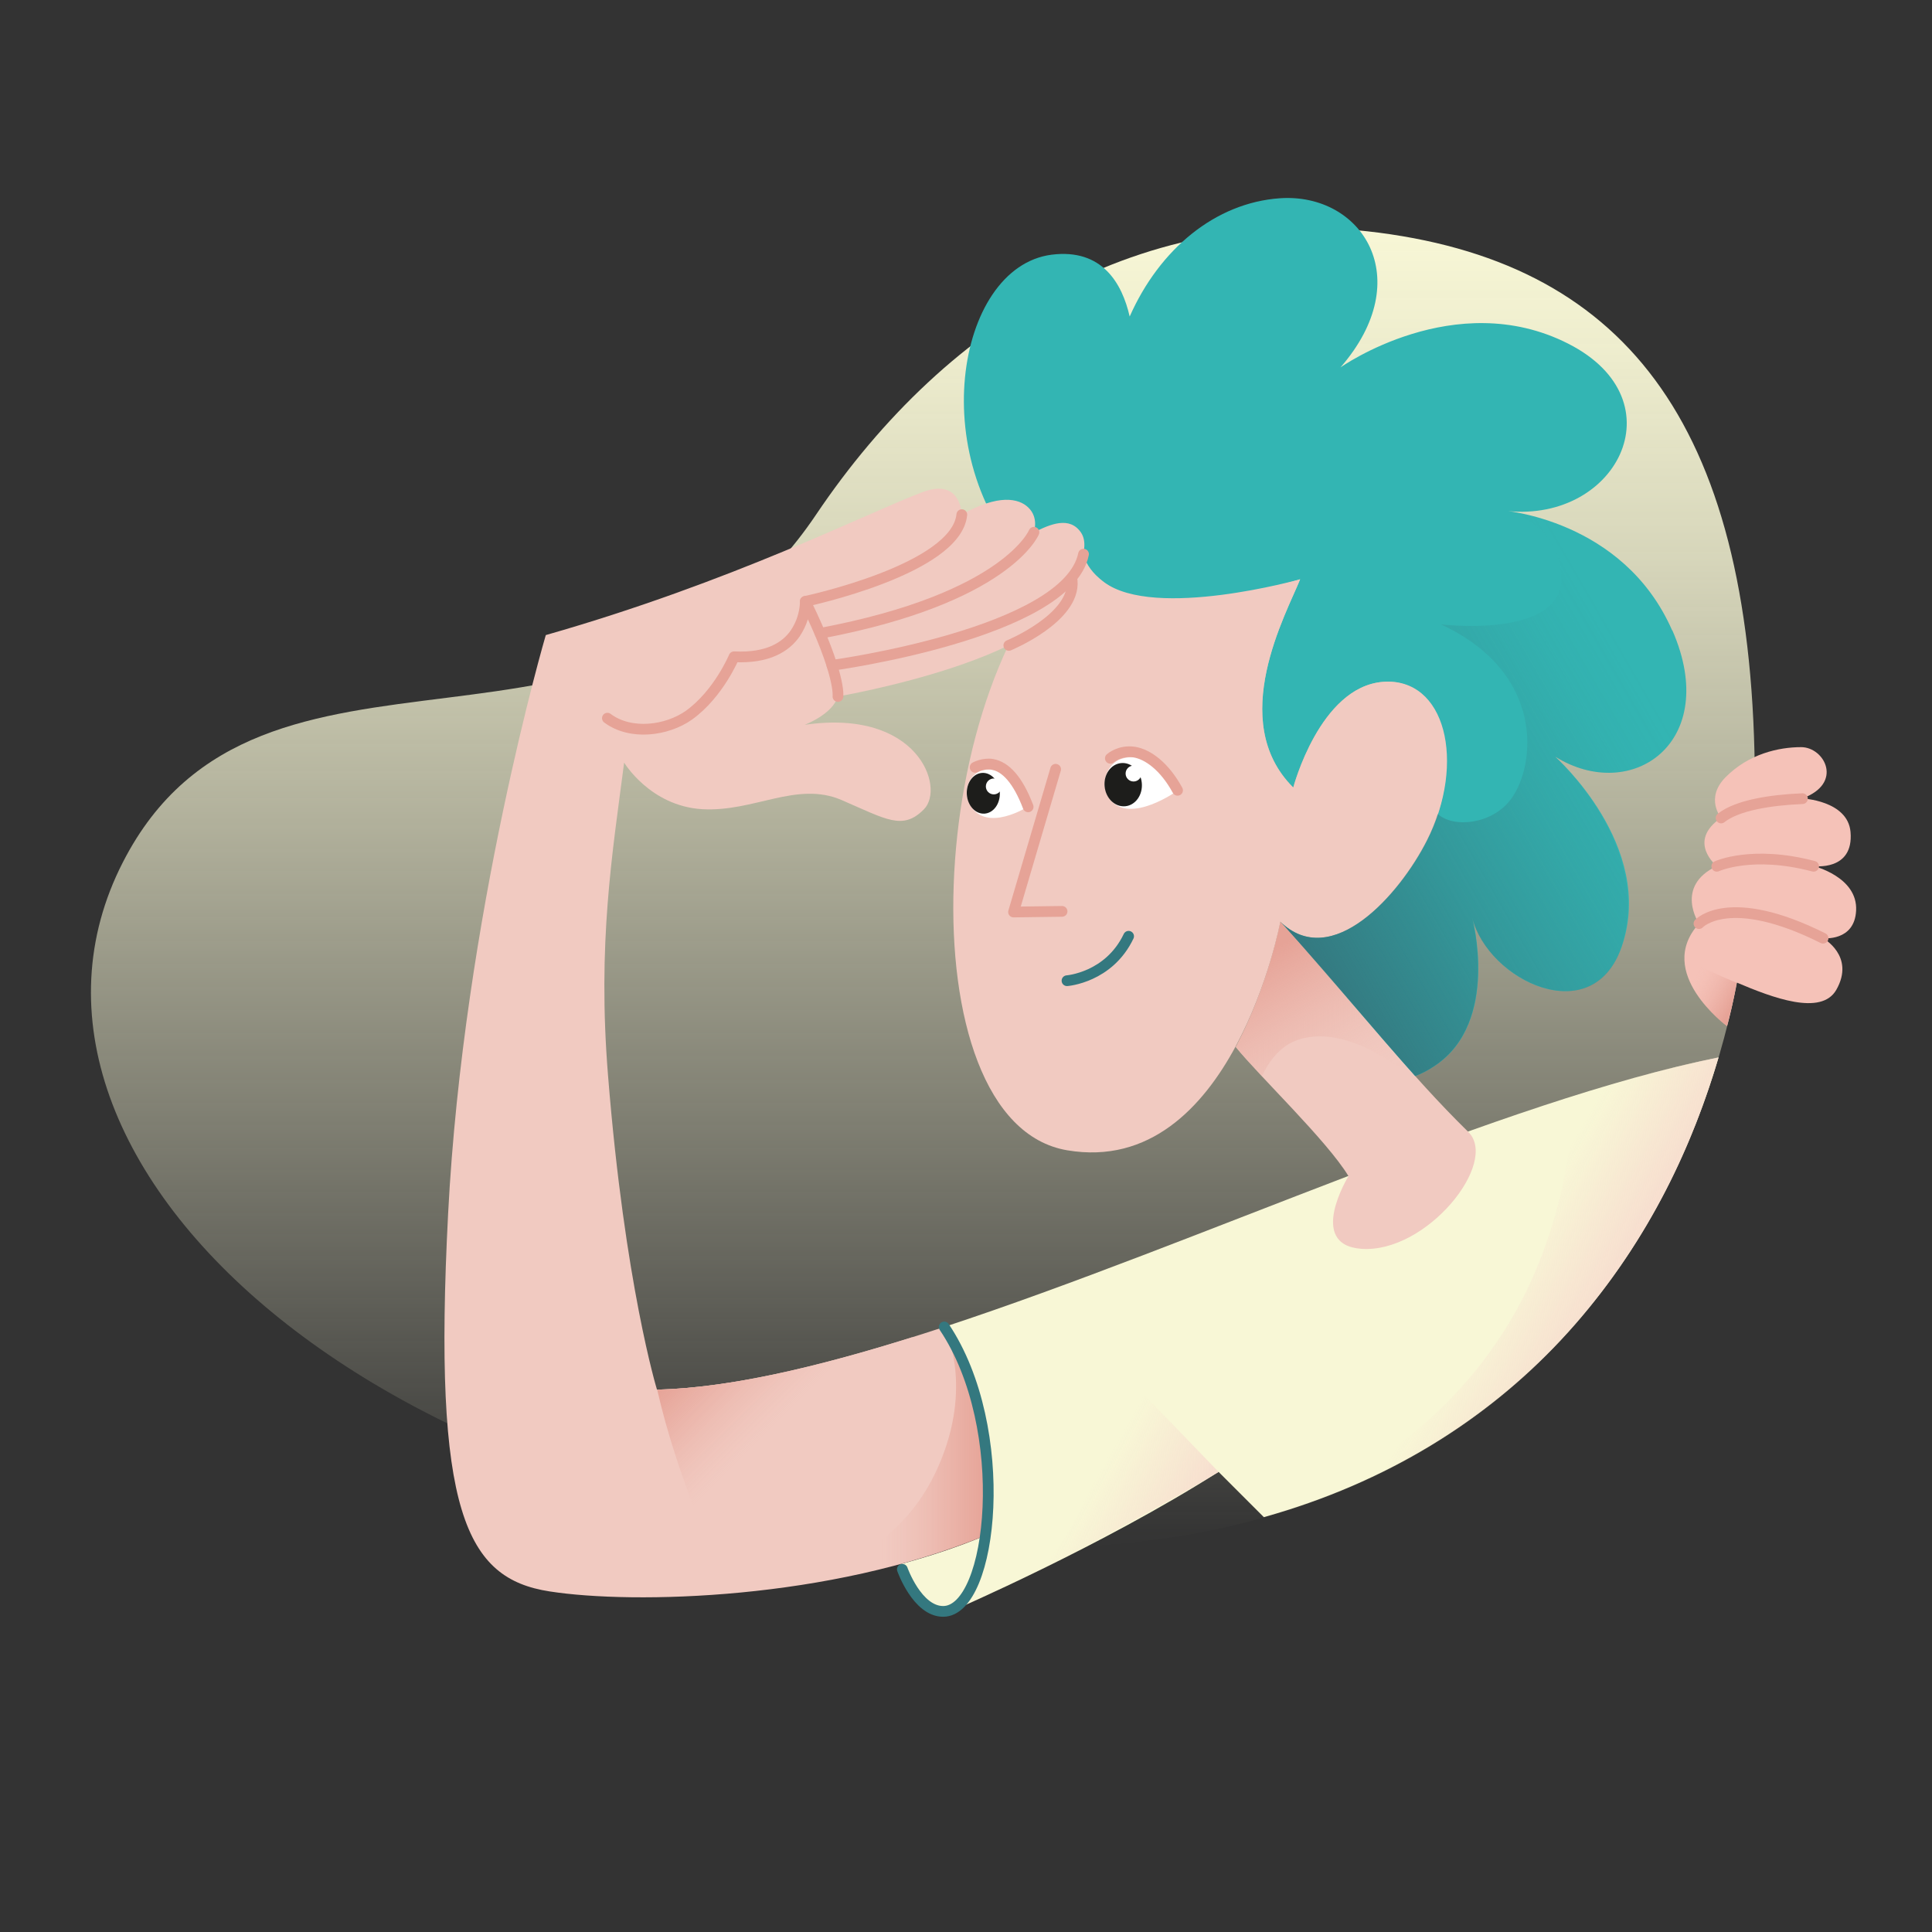 <?xml version="1.0" encoding="UTF-8"?>
<svg xmlns="http://www.w3.org/2000/svg" xmlns:xlink="http://www.w3.org/1999/xlink" id="Layer_1" version="1.1" viewBox="0 0 90 90">
  <rect x="0" y="0" width="90" height="90" fill="#333333" stroke="none"/>
  <defs>
    <style>
      .st0 {
        fill: #f1cac1;
      }

      .st1 {
        fill: url(#linear-gradient2);
      }

      .st2 {
        fill: url(#linear-gradient1);
      }

      .st3 {
        fill: url(#linear-gradient3);
      }

      .st4 {
        fill: url(#linear-gradient6);
      }

      .st5 {
        fill: url(#linear-gradient7);
      }

      .st6 {
        fill: url(#linear-gradient5);
      }

      .st7 {
        fill: url(#linear-gradient4);
      }

      .st8 {
        fill: url(#linear-gradient);
      }

      .st9 {
        fill: #1d1d1b;
      }

      .st10 {
        stroke: #e6a397;
      }

      .st10, .st11 {
        fill: none;
        stroke-linecap: round;
        stroke-linejoin: round;
        stroke-width: .5px;
      }

      .st12 {
        fill: #f8f7d6;
      }

      .st13 {
        fill: #fff;
      }

      .st14 {
        fill: #f5c2b8;
      }

      .st11 {
        stroke: #34787f;
      }

      .st15 {
        fill: #33b5b3;
      }
    </style>
    <linearGradient id="linear-gradient" x1="42.993" y1="20.225" x2="42.993" y2="81.714" gradientTransform="translate(0 92.33) scale(1 -1)" gradientUnits="userSpaceOnUse">
      <stop offset="0" stop-color="#f8f7d6" stop-opacity="0"></stop>
      <stop offset=".02" stop-color="#f8f7d6" stop-opacity=".02"></stop>
      <stop offset=".3" stop-color="#f8f7d6" stop-opacity=".36"></stop>
      <stop offset=".55" stop-color="#f8f7d6" stop-opacity=".64"></stop>
      <stop offset=".75" stop-color="#f8f7d6" stop-opacity=".83"></stop>
      <stop offset=".91" stop-color="#f8f7d6" stop-opacity=".95"></stop>
      <stop offset="1" stop-color="#f8f7d6"></stop>
    </linearGradient>
    <linearGradient id="linear-gradient1" x1="40.413" y1="22.333" x2="32.883" y2="29.873" gradientTransform="translate(0 92.33) scale(1 -1)" gradientUnits="userSpaceOnUse">
      <stop offset=".53" stop-color="#e6a397" stop-opacity="0"></stop>
      <stop offset=".57" stop-color="#e6a397" stop-opacity=".04"></stop>
      <stop offset=".64" stop-color="#e6a397" stop-opacity=".14"></stop>
      <stop offset=".73" stop-color="#e6a397" stop-opacity=".31"></stop>
      <stop offset=".83" stop-color="#e6a397" stop-opacity=".55"></stop>
      <stop offset=".94" stop-color="#e6a397" stop-opacity=".84"></stop>
      <stop offset="1" stop-color="#e6a397"></stop>
    </linearGradient>
    <linearGradient id="linear-gradient2" x1="66.156" y1="34.274" x2="73.626" y2="29.964" gradientTransform="translate(0 92.33) scale(1 -1)" gradientUnits="userSpaceOnUse">
      <stop offset=".43" stop-color="#f7decf" stop-opacity="0"></stop>
      <stop offset=".55" stop-color="#f7decf" stop-opacity=".19"></stop>
      <stop offset=".81" stop-color="#f7decf" stop-opacity=".66"></stop>
      <stop offset="1" stop-color="#f7decf"></stop>
    </linearGradient>
    <linearGradient id="linear-gradient3" x1="78.402" y1="46.85" x2="80.952" y2="45.38" gradientTransform="translate(0 92.33) scale(1 -1)" gradientUnits="userSpaceOnUse">
      <stop offset=".17" stop-color="#e6a397" stop-opacity="0"></stop>
      <stop offset=".25" stop-color="#e6a397" stop-opacity=".02"></stop>
      <stop offset=".35" stop-color="#e6a397" stop-opacity=".09"></stop>
      <stop offset=".46" stop-color="#e6a397" stop-opacity=".21"></stop>
      <stop offset=".58" stop-color="#e6a397" stop-opacity=".37"></stop>
      <stop offset=".7" stop-color="#e6a397" stop-opacity=".58"></stop>
      <stop offset=".83" stop-color="#e6a397" stop-opacity=".83"></stop>
      <stop offset=".91" stop-color="#e6a397"></stop>
    </linearGradient>
    <linearGradient id="linear-gradient4" x1="48.75" y1="24.894" x2="55.253" y2="21.143" gradientTransform="translate(0 92.33) scale(1 -1)" gradientUnits="userSpaceOnUse">
      <stop offset=".36" stop-color="#f7decf" stop-opacity="0"></stop>
      <stop offset=".49" stop-color="#f7decf" stop-opacity=".19"></stop>
      <stop offset=".79" stop-color="#f7decf" stop-opacity=".66"></stop>
      <stop offset="1" stop-color="#f7decf"></stop>
    </linearGradient>
    <linearGradient id="linear-gradient5" x1="78.905" y1="61.331" x2="59.283" y2="50.004" gradientTransform="translate(0 92.33) scale(1 -1)" gradientUnits="userSpaceOnUse">
      <stop offset=".11" stop-color="#34787f" stop-opacity="0"></stop>
      <stop offset=".23" stop-color="#34787f" stop-opacity=".06"></stop>
      <stop offset=".42" stop-color="#34787f" stop-opacity=".22"></stop>
      <stop offset=".65" stop-color="#34787f" stop-opacity=".48"></stop>
      <stop offset=".9" stop-color="#34787f" stop-opacity=".85"></stop>
      <stop offset="1" stop-color="#34787f"></stop>
    </linearGradient>
    <linearGradient id="linear-gradient6" x1="63.84" y1="39.543" x2="58.526" y2="48.749" gradientTransform="translate(0 92.33) scale(1 -1)" gradientUnits="userSpaceOnUse">
      <stop offset=".17" stop-color="#e6a397" stop-opacity="0"></stop>
      <stop offset=".25" stop-color="#e6a397" stop-opacity=".02"></stop>
      <stop offset=".35" stop-color="#e6a397" stop-opacity=".09"></stop>
      <stop offset=".46" stop-color="#e6a397" stop-opacity=".21"></stop>
      <stop offset=".58" stop-color="#e6a397" stop-opacity=".37"></stop>
      <stop offset=".7" stop-color="#e6a397" stop-opacity=".58"></stop>
      <stop offset=".83" stop-color="#e6a397" stop-opacity=".83"></stop>
      <stop offset=".91" stop-color="#e6a397"></stop>
    </linearGradient>
    <linearGradient id="linear-gradient7" x1="35.635" y1="24.385" x2="45.958" y2="24.385" gradientTransform="translate(0 92.33) scale(1 -1)" gradientUnits="userSpaceOnUse">
      <stop offset=".53" stop-color="#e6a397" stop-opacity="0"></stop>
      <stop offset=".57" stop-color="#e6a397" stop-opacity=".04"></stop>
      <stop offset=".64" stop-color="#e6a397" stop-opacity=".14"></stop>
      <stop offset=".73" stop-color="#e6a397" stop-opacity=".31"></stop>
      <stop offset=".83" stop-color="#e6a397" stop-opacity=".55"></stop>
      <stop offset=".94" stop-color="#e6a397" stop-opacity=".84"></stop>
      <stop offset="1" stop-color="#e6a397"></stop>
    </linearGradient>
  </defs>
  <path class="st8" d="M47.925,72.105c23.58,0,33.48-16.93,33.81-33.99s-5.09-25.19-16.39-27.11c-11.74-1.99-21.2,3.86-27.33,12.97-9.22,13.68-25.88,3.67-32.29,16.19-7.21,14.06,12.57,31.94,42.2,31.94Z"></path>
  <path class="st12" d="M58.875,70.675c11.52-3.23,18.28-11.61,21.18-21.41-10,1.98-24.2,8.64-36.07,12.55,2.62,3.35,1.86,9.74,1.86,9.74-1.25.52-2.56.95-3.9,1.31.66,1.73,1.55,2.47,2.49,2.14,0,0,6.88-2.97,12.33-6.44,0,0,2.11,2.11,2.11,2.11Z"></path>
  <path class="st15" d="M77.895,29.365c-2.28-5.2-7.93-5.59-7.93-5.59,5.28.74,8.35-5.1,3.08-7.77s-10.6,1.11-10.6,1.11c3.61-4.15.99-8.14-2.82-7.88-3.01.21-5.61,2.37-7,5.51-.35-1.53-1.27-3.18-3.64-2.88-4.49.58-5.99,9.78-.82,14.74l.96-.93c-.07.33-.12.66-.14.98.66-.86,1.15-1.28,1.15-1.28,0,0,.1.78,1.18,1.67,2.53,2.08,9.25-.06,9.25-.06-.63,1.58-3.44,6.6-.32,9.7,0,0,1.23-4.67,4.16-4.92,2.79-.24,3.91,3.74,2.07,7.39-1.26,2.5-4.42,6.11-6.83,3.78-.05,2.19-.12,4.29-.18,6.27,2,.36,2.82-1.58,3.11-2.6-.43,2.6,1.49,4.92,4.29,3.03,3.03-2.04,1.72-6.89,1.72-6.89.74,2.95,5.61,5.29,6.97,1.33,1.59-4.66-3.11-8.83-3.11-8.83,3.57,2.22,7.74-.67,5.46-5.88h-.01Z"></path>
  <path class="st0" d="M59.645,42.935s-2.25,11.95-9.93,10.65-6.66-22.26.71-28.19c0,0-.12.89,1,1.72,2.37,1.77,9.14-.13,9.14-.13-.63,1.58-3.44,6.6-.32,9.7,0,0,1.23-4.67,4.16-4.92s3.91,3.74,2.07,7.39c-1.26,2.5-4.42,6.11-6.83,3.78Z"></path>
  <path class="st0" d="M43.985,61.815c-5.05,1.66-9.68,2.83-13.38,2.92,0,0-1.5-4.89-2.28-14.63-.5-6.16.2-10.34.75-14.58,0,0,1.21,2.02,3.63,2.17,2.42.14,4.4-1.32,6.49-.43,2.09.9,2.86,1.44,3.85.43.99-1.01-.28-4.7-5.56-3.93,0,0,1.32-.5,1.54-1.32,0,0,10.81-1.84,10.9-5.4,0,0,.96-1.47.43-2.24s-1.43-.39-2.2,0c0,0,.26-.68-.26-1.17-.44-.42-1.38-.63-3.1.34,0,0,0-1.73-1.82-1.05-2.62.99-8.86,4.18-17.55,6.66,0,0-3.83,13.04-4.55,26.95s.83,17,4.73,17.6c3.91.61,13.08.39,20.21-2.59h0s.77-6.38-1.86-9.74"></path>
  <path class="st0" d="M62.815,54.785c-.99-1.64-4.19-4.69-5.25-6.01,1.54-2.92,2.08-5.83,2.08-5.83,3.75,4.16,6.02,7.11,8.75,9.78,1.46,1.43-1.94,5.67-4.98,5.45-2.56-.19-.6-3.38-.6-3.38v-.01Z"></path>
  <g>
    <path class="st0" d="M42.495,62.295h0c-4.47,1.4-8.55,2.36-11.88,2.44.69,2.75,1.73,6.05,1.73,6.05,0,0,11.28-1.96,10.15-8.49Z"></path>
    <path class="st2" d="M42.495,62.295h0c-4.47,1.4-8.55,2.36-11.88,2.44.91,4.04,2.76,8,2.76,8,0,0,10.25-3.91,9.12-10.44Z"></path>
  </g>
  <path class="st1" d="M58.875,70.675c6.18-1.75,10.99-4.95,14.51-9s5.49-8.39,6.67-12.42c-2.09.42-4.38,1.04-6.78,1.8,0,0,.11,3.75-1.74,8.14-2.07,4.91-6.28,9.13-12.66,11.48Z"></path>
  <path class="st14" d="M80.905,45.785s-.18,1.03-.45,2.01c0,0-3.4-2.47-1.31-4.77,0,0-1.16-1.74.83-2.68,0,0-1.42-1.14.2-2.25,0,0-.76-.9.2-1.88,1.08-1.1,2.49-1.41,3.53-1.41,1.09,0,1.99,1.69.05,2.39,0,0,2.12.09,2.25,1.56.16,1.85-1.72,1.59-1.72,1.59,0,0,2.06.5,1.98,2.07-.07,1.46-1.54,1.29-1.54,1.29,0,0,1.51.83.62,2.4-.7,1.24-2.98.37-4.63-.33l-.01.01Z"></path>
  <path class="st3" d="M80.905,45.785s-1.26-.52-1.85-.85c-.33-.18-.63.15-.32.85.27.61.95,1.43,1.71,2.01h0s.3-1.08.45-2.01"></path>
  <path class="st7" d="M56.765,68.565l-5.42-5.61s1.05,6.1-2.99,10.23c0,0,4.62-2.35,8.42-4.62h-.01Z"></path>
  <path class="st6" d="M77.895,29.365c-1.95-4.45-6.35-5.38-7.59-5.55,0,0,2.43.72,2.43,3.12,0,2.84-5.61,2.15-5.61,2.15,4.9,2.28,4.4,6.6,3.27,8.13-.88,1.2-2.7,1.37-3.42.7-.13.41-.3.83-.51,1.24-1.26,2.5-4.42,6.11-6.83,3.78,2.59,2.87,4.47,5.16,6.29,7.19.3-.11.61-.27.93-.49,3.03-2.04,1.72-6.89,1.72-6.89.74,2.95,5.69,5.29,6.97,1.33,1.51-4.69-3.11-8.83-3.11-8.83,3.57,2.22,7.74-.67,5.46-5.88Z"></path>
  <polyline class="st10" points="49.175 35.835 47.215 42.485 49.475 42.455"></polyline>
  <path class="st11" d="M49.705,45.685s1.95-.14,2.87-2.07"></path>
  <path class="st4" d="M60.295,48.505c.82-.34,2.78-.71,6.19,2.23,0,0,.31.33.32.34-2.1-2.23-4.23-4.9-7.16-8.14,0,0-.54,2.92-2.08,5.83.29.36.68.78,1.22,1.37.32-.7.84-1.35,1.51-1.63Z"></path>
  <path class="st10" d="M79.145,43.025s1.39-1.52,5.78.68"></path>
  <path class="st10" d="M79.975,40.355s1.64-.76,4.51,0"></path>
  <path class="st10" d="M83.965,37.205c-1.49.06-3.05.31-3.79.9"></path>
  <path class="st10" d="M39.035,32.445s.15-1.02-1.52-4.43c0,0,.01.35-.13.79-.07.22-.18.46-.34.7-.43.62-1.26,1.17-2.85,1.09,0,0-.72,1.73-2.1,2.72-1.03.73-2.72.95-3.8.14"></path>
  <path class="st10" d="M37.515,28.015s7.04-1.49,7.29-4.04"></path>
  <path class="st10" d="M48.165,24.795s-1.24,3.07-9.96,4.71"></path>
  <path class="st10" d="M38.755,30.995s10.96-1.49,11.72-5.18"></path>
  <path class="st10" d="M46.995,30.065s3.11-1.28,2.95-3.02"></path>
  <g>
    <path class="st13" d="M45.775,35.885c-.51.12-1.03.88-.56,1.65.77,1.26,2.67.04,2.67.04,0,0-.78-2-2.11-1.69Z"></path>
    <ellipse class="st9" cx="45.806" cy="36.954" rx=".77" ry=".95" transform="translate(-1.823 2.381) rotate(-2.92)"></ellipse>
    <path class="st13" d="M52.225,35.355c-.6.19-1.08,1.17-.51,1.89.93,1.18,3.15-.42,3.15-.42,0,0-1.05-1.98-2.64-1.47Z"></path>
    <ellipse class="st9" cx="52.323" cy="36.553" rx=".87" ry="1.01" transform="translate(-3.317 5.28) rotate(-5.6)"></ellipse>
    <path class="st10" d="M51.725,35.325s.43-.39,1.11-.29c.63.1,1.41.66,2.02,1.78"></path>
    <path class="st10" d="M45.425,35.745s.38-.21.8-.14c.62.11,1.19.72,1.67,1.98"></path>
    <circle class="st13" cx="46.295" cy="36.635" r=".37"></circle>
    <circle class="st13" cx="52.805" cy="36.035" r=".37"></circle>
  </g>
  <path class="st5" d="M43.985,61.815s1.32,2.5-.12,6.13c-1.52,3.82-4.54,5.19-8.23,6.13,0,0,5.43-.56,10.21-2.52,0,0,.8-6.21-1.86-9.74Z"></path>
  <path class="st11" d="M43.985,61.815c3.17,4.72,2.28,13.25-.05,13.25-1.21,0-1.9-1.96-1.9-1.96"></path>
</svg>
